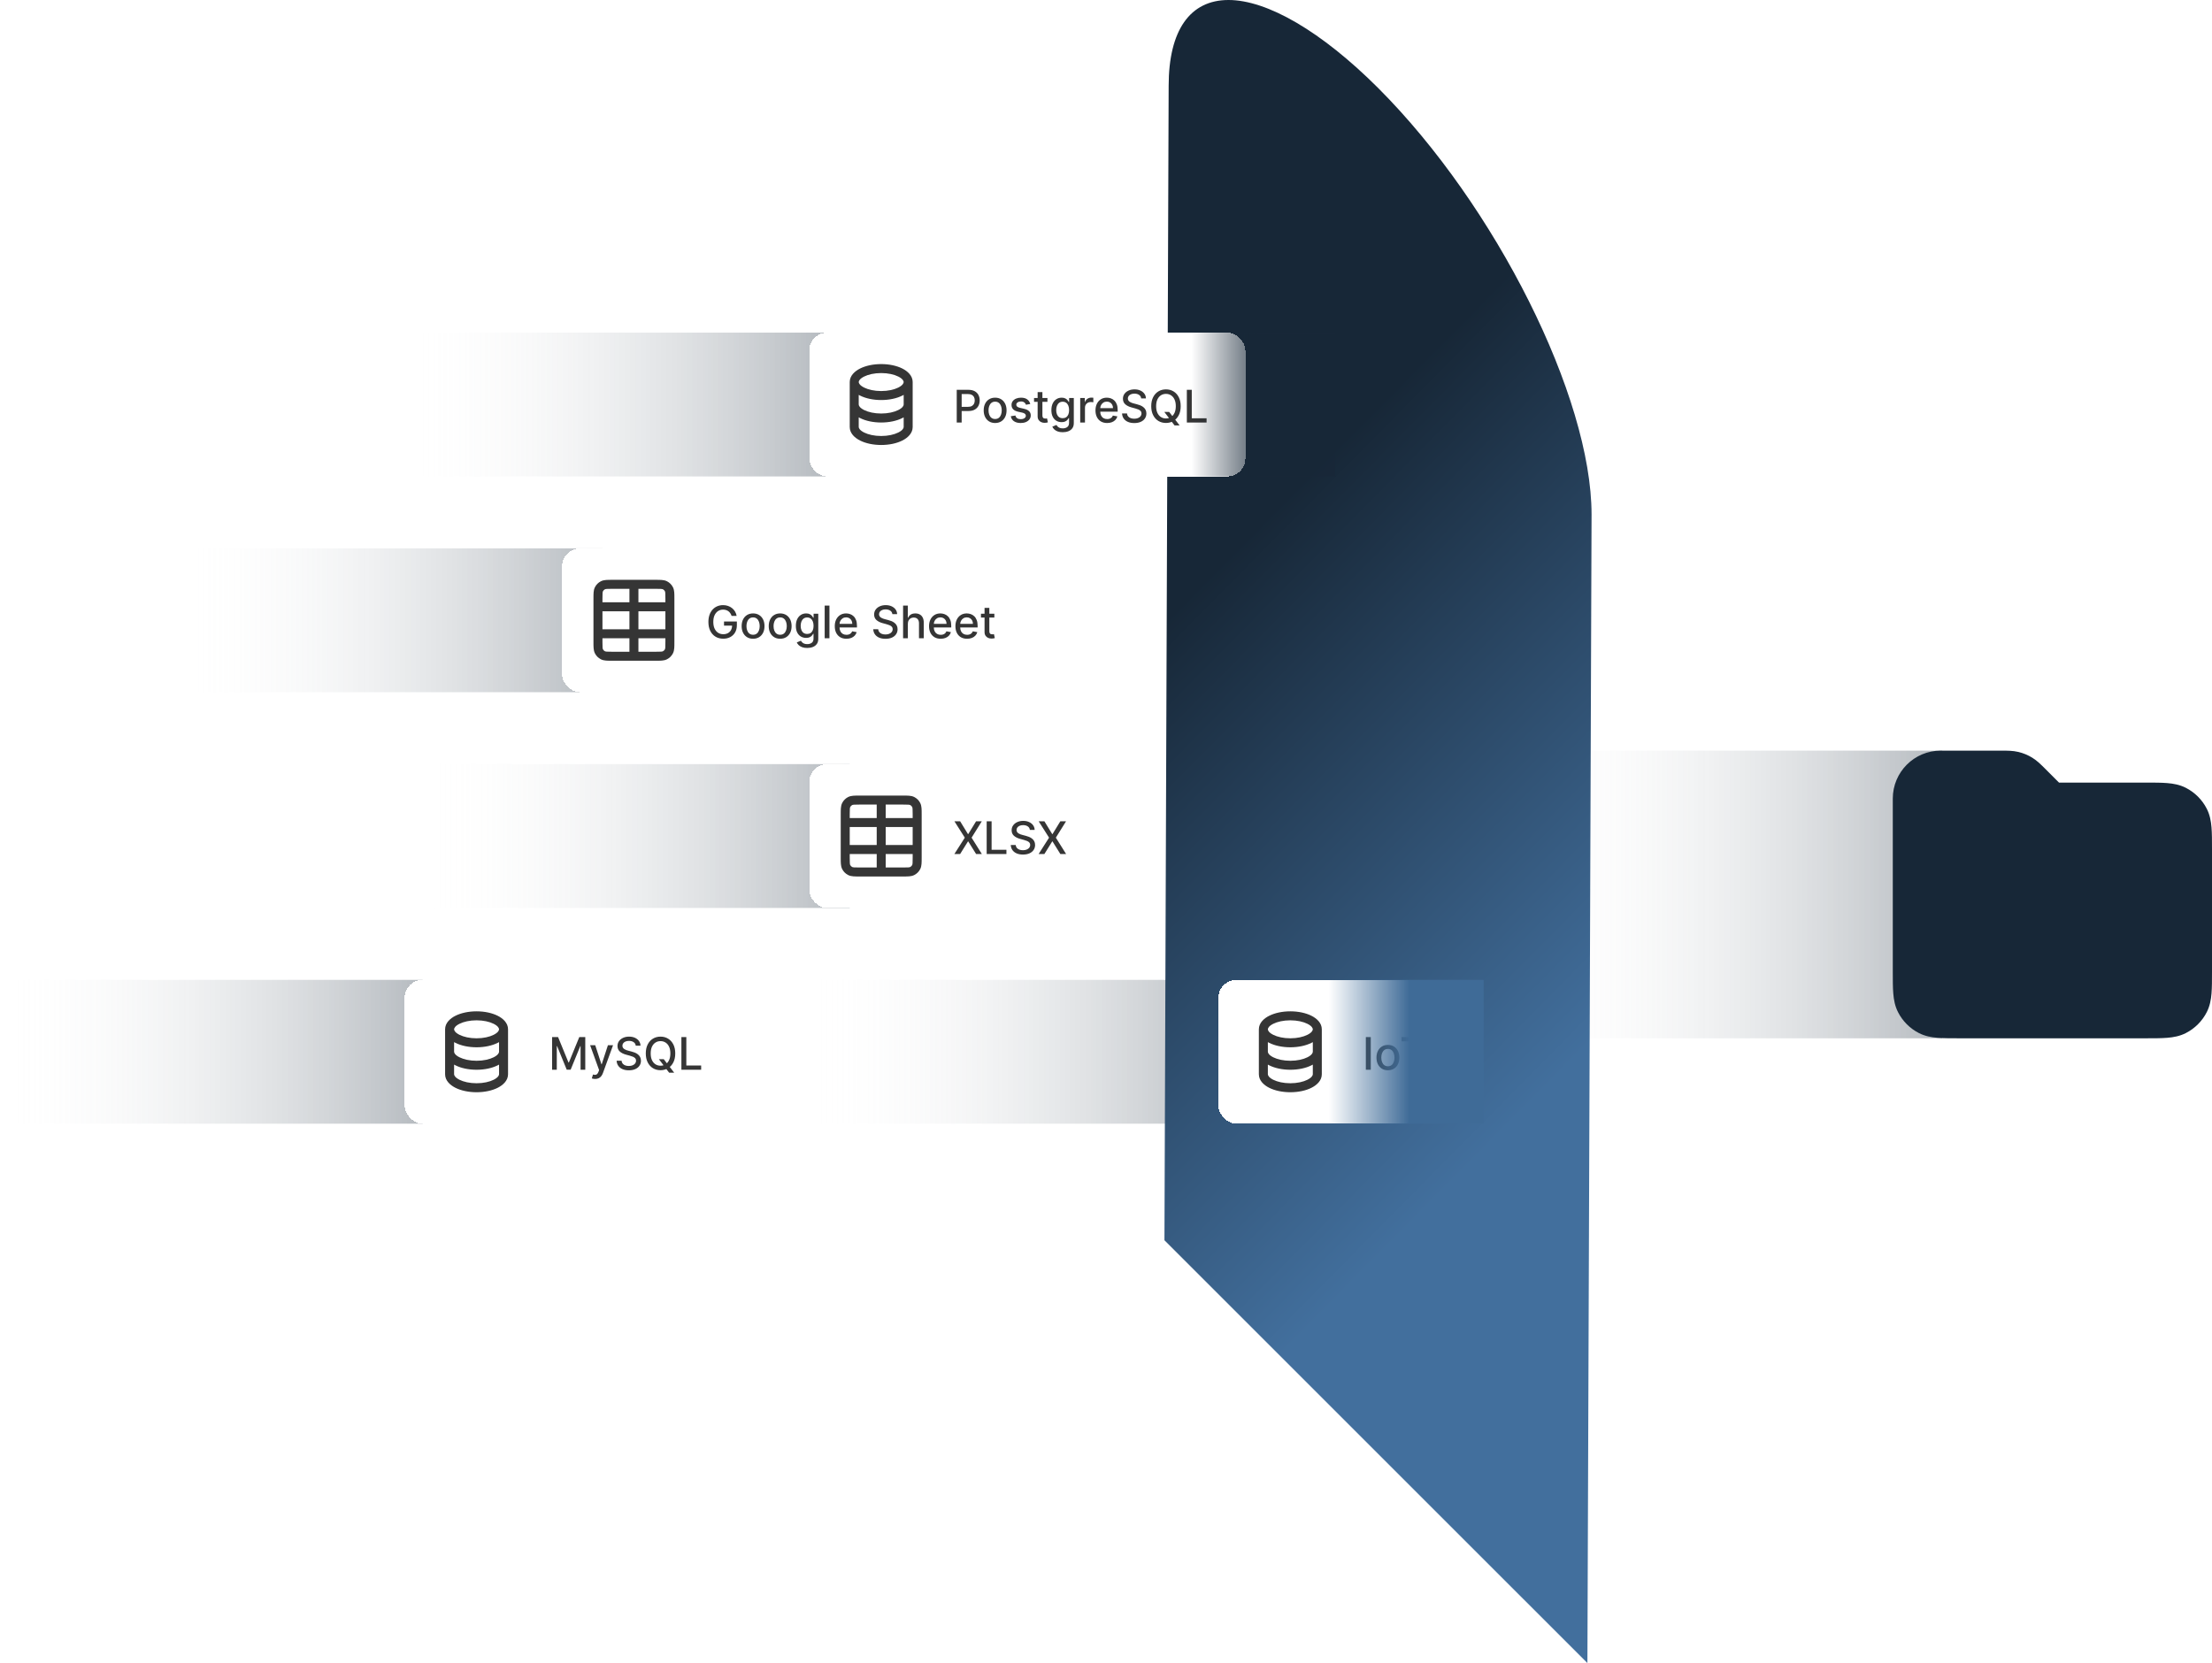 <svg width="492" height="370" viewBox="0 0 492 370" fill="none" xmlns="http://www.w3.org/2000/svg">
<rect x="338" y="167" width="94" height="64" fill="url(#paint0_linear_349_535)"/>
<rect x="90" y="74" width="94" height="32" fill="url(#paint1_linear_349_535)"/>
<rect y="218" width="94" height="32" fill="url(#paint2_linear_349_535)"/>
<rect x="181" y="218" width="94" height="32" fill="url(#paint3_linear_349_535)"/>
<rect x="40" y="122" width="94" height="32" fill="url(#paint4_linear_349_535)"/>
<rect x="95" y="170" width="94" height="32" fill="url(#paint5_linear_349_535)"/>
<path d="M259 275.932L259.937 19.105C259.937 6.781 264.661 0 273.25 0C281.839 0 293.89 6.95 306.513 19.561C332.697 45.746 354 88.316 354 114.462L353.076 370L259 275.932Z" fill="url(#paint6_linear_349_535)"/>
<path d="M457.97 174.111L477.226 174.111C479.098 174.111 480.712 174.111 482.041 174.22C483.444 174.335 484.84 174.589 486.183 175.274C488.184 176.295 489.817 177.925 490.839 179.935C491.524 181.28 491.777 182.678 491.891 184.084C492 185.416 492 187.033 492 188.907L492 216.203C492 218.077 492 219.694 491.891 221.026C491.777 222.432 491.524 223.83 490.839 225.175C489.817 227.184 488.185 228.816 486.182 229.838C484.84 230.523 483.446 230.777 482.044 230.891C480.716 231 479.105 231 477.237 231H435.762C433.895 231 432.282 231 430.954 230.891C429.552 230.777 428.157 230.523 426.814 229.838C424.807 228.814 423.18 227.178 422.161 225.175C421.476 223.829 421.223 222.432 421.109 221.026C421 219.695 421 218.078 421 216.204V177.667C421 171.776 425.768 167 431.65 167L444.99 167C446.435 166.999 447.71 166.998 448.947 167.295C450.037 167.557 451.074 167.99 452.024 168.573C453.109 169.239 454.009 170.142 455.029 171.166L457.97 174.111Z" fill="#172737"/>
<g filter="url(#filter0_d_349_535)">
<rect x="180" y="74" width="97" height="32" rx="4" fill="white" shape-rendering="crispEdges"/>
<path fill-rule="evenodd" clip-rule="evenodd" d="M192.205 83.773C191.225 84.263 191 84.754 191 85C191 85.246 191.225 85.737 192.205 86.227C193.124 86.687 194.465 87 196 87C197.535 87 198.876 86.687 199.795 86.227C200.775 85.737 201 85.246 201 85C201 84.754 200.775 84.263 199.795 83.773C198.876 83.313 197.535 83 196 83C194.465 83 193.124 83.313 192.205 83.773ZM201 87.85C200.898 87.908 200.794 87.964 200.69 88.016C199.438 88.642 197.778 89 196 89C194.222 89 192.562 88.642 191.31 88.016C191.206 87.964 191.102 87.908 191 87.85V90C191 90.246 191.225 90.737 192.205 91.227C193.124 91.687 194.465 92 196 92C197.535 92 198.876 91.687 199.795 91.227C200.775 90.737 201 90.246 201 90V87.85ZM201 92.85C200.898 92.908 200.794 92.964 200.69 93.016C199.438 93.642 197.778 94 196 94C194.222 94 192.562 93.642 191.31 93.016C191.206 92.964 191.102 92.908 191 92.85V95C191 95.246 191.225 95.737 192.205 96.227C193.124 96.687 194.465 97 196 97C197.535 97 198.876 96.687 199.795 96.227C200.775 95.737 201 95.246 201 95V92.85ZM189 95C189 96.411 190.118 97.42 191.31 98.016C192.562 98.642 194.222 99 196 99C197.778 99 199.438 98.642 200.69 98.016C201.882 97.42 203 96.411 203 95V85C203 83.589 201.882 82.58 200.69 81.984C199.438 81.358 197.778 81 196 81C194.222 81 192.562 81.358 191.31 81.984C190.118 82.58 189 83.589 189 85V95Z" fill="#353535"/>
<path d="M212.799 94V86.727H215.391C215.957 86.727 216.426 86.83 216.798 87.036C217.169 87.242 217.447 87.524 217.632 87.881C217.817 88.237 217.909 88.637 217.909 89.082C217.909 89.529 217.816 89.932 217.629 90.289C217.444 90.644 217.165 90.926 216.79 91.134C216.419 91.34 215.951 91.443 215.388 91.443H213.605V90.513H215.288C215.646 90.513 215.936 90.451 216.158 90.328C216.381 90.203 216.544 90.032 216.648 89.817C216.753 89.601 216.805 89.356 216.805 89.082C216.805 88.807 216.753 88.563 216.648 88.35C216.544 88.137 216.38 87.97 216.155 87.849C215.932 87.729 215.639 87.668 215.274 87.668H213.896V94H212.799ZM221.339 94.11C220.828 94.11 220.382 93.993 220.001 93.758C219.62 93.524 219.324 93.196 219.113 92.775C218.902 92.353 218.797 91.861 218.797 91.298C218.797 90.732 218.902 90.237 219.113 89.813C219.324 89.389 219.62 89.06 220.001 88.826C220.382 88.592 220.828 88.474 221.339 88.474C221.851 88.474 222.297 88.592 222.678 88.826C223.059 89.06 223.355 89.389 223.566 89.813C223.777 90.237 223.882 90.732 223.882 91.298C223.882 91.861 223.777 92.353 223.566 92.775C223.355 93.196 223.059 93.524 222.678 93.758C222.297 93.993 221.851 94.11 221.339 94.11ZM221.343 93.219C221.674 93.219 221.949 93.131 222.167 92.956C222.385 92.781 222.546 92.548 222.65 92.256C222.756 91.965 222.81 91.644 222.81 91.294C222.81 90.946 222.756 90.626 222.65 90.335C222.546 90.042 222.385 89.806 222.167 89.629C221.949 89.451 221.674 89.362 221.343 89.362C221.009 89.362 220.732 89.451 220.512 89.629C220.294 89.806 220.132 90.042 220.026 90.335C219.921 90.626 219.869 90.946 219.869 91.294C219.869 91.644 219.921 91.965 220.026 92.256C220.132 92.548 220.294 92.781 220.512 92.956C220.732 93.131 221.009 93.219 221.343 93.219ZM229.155 89.877L228.192 90.048C228.152 89.924 228.088 89.807 228.001 89.696C227.915 89.585 227.799 89.494 227.653 89.423C227.506 89.352 227.322 89.316 227.102 89.316C226.801 89.316 226.55 89.383 226.349 89.519C226.148 89.651 226.047 89.823 226.047 90.033C226.047 90.216 226.115 90.362 226.25 90.474C226.385 90.585 226.603 90.676 226.903 90.747L227.77 90.946C228.272 91.062 228.646 91.241 228.892 91.482C229.138 91.724 229.261 92.037 229.261 92.423C229.261 92.75 229.166 93.041 228.977 93.297C228.79 93.55 228.528 93.749 228.192 93.894C227.858 94.038 227.471 94.11 227.031 94.11C226.42 94.11 225.922 93.98 225.536 93.719C225.15 93.457 224.913 93.084 224.826 92.601L225.852 92.445C225.916 92.712 226.047 92.915 226.246 93.052C226.445 93.187 226.704 93.254 227.024 93.254C227.372 93.254 227.65 93.182 227.858 93.038C228.067 92.891 228.171 92.712 228.171 92.501C228.171 92.331 228.107 92.188 227.979 92.072C227.854 91.956 227.661 91.868 227.4 91.809L226.477 91.606C225.968 91.49 225.592 91.306 225.348 91.053C225.106 90.799 224.986 90.478 224.986 90.09C224.986 89.768 225.076 89.487 225.256 89.245C225.435 89.004 225.684 88.815 226.001 88.68C226.318 88.543 226.682 88.474 227.091 88.474C227.681 88.474 228.145 88.602 228.483 88.858C228.822 89.111 229.046 89.451 229.155 89.877ZM232.975 88.546V89.398H229.995V88.546H232.975ZM230.794 87.239H231.856V92.398C231.856 92.604 231.887 92.76 231.949 92.864C232.01 92.965 232.089 93.035 232.186 93.073C232.286 93.109 232.394 93.126 232.51 93.126C232.595 93.126 232.669 93.121 232.733 93.109C232.797 93.097 232.847 93.087 232.882 93.08L233.074 93.957C233.013 93.981 232.925 94.005 232.811 94.028C232.698 94.055 232.556 94.069 232.385 94.071C232.106 94.076 231.846 94.026 231.604 93.922C231.363 93.818 231.167 93.657 231.018 93.439C230.869 93.221 230.794 92.948 230.794 92.619V87.239ZM236.378 96.159C235.944 96.159 235.572 96.102 235.259 95.989C234.949 95.875 234.696 95.725 234.499 95.538C234.303 95.351 234.156 95.146 234.059 94.923L234.971 94.547C235.035 94.651 235.121 94.761 235.227 94.877C235.336 94.996 235.483 95.096 235.667 95.179C235.854 95.262 236.095 95.303 236.388 95.303C236.791 95.303 237.123 95.205 237.386 95.008C237.649 94.814 237.78 94.504 237.78 94.078V93.006H237.713C237.649 93.122 237.557 93.251 237.436 93.393C237.318 93.535 237.154 93.658 236.946 93.762C236.738 93.866 236.466 93.918 236.133 93.918C235.702 93.918 235.314 93.818 234.968 93.617C234.625 93.413 234.352 93.113 234.151 92.718C233.952 92.32 233.853 91.831 233.853 91.251C233.853 90.671 233.951 90.174 234.148 89.76C234.346 89.346 234.619 89.028 234.964 88.808C235.31 88.586 235.702 88.474 236.14 88.474C236.478 88.474 236.752 88.531 236.96 88.645C237.168 88.756 237.331 88.886 237.447 89.035C237.565 89.185 237.656 89.316 237.72 89.43H237.798V88.546H238.839V94.121C238.839 94.59 238.73 94.974 238.512 95.275C238.294 95.576 237.999 95.798 237.628 95.942C237.258 96.087 236.842 96.159 236.378 96.159ZM236.367 93.038C236.672 93.038 236.93 92.967 237.141 92.825C237.354 92.68 237.515 92.474 237.624 92.207C237.735 91.937 237.791 91.614 237.791 91.237C237.791 90.87 237.737 90.547 237.628 90.268C237.519 89.988 237.359 89.771 237.148 89.614C236.938 89.456 236.677 89.376 236.367 89.376C236.047 89.376 235.781 89.459 235.568 89.625C235.355 89.788 235.194 90.011 235.085 90.293C234.979 90.574 234.925 90.889 234.925 91.237C234.925 91.595 234.98 91.908 235.089 92.178C235.198 92.448 235.358 92.659 235.572 92.81C235.787 92.962 236.052 93.038 236.367 93.038ZM240.263 94V88.546H241.289V89.412H241.346C241.445 89.118 241.62 88.888 241.871 88.719C242.125 88.549 242.411 88.464 242.731 88.464C242.797 88.464 242.875 88.466 242.965 88.471C243.057 88.476 243.13 88.481 243.182 88.489V89.504C243.139 89.492 243.063 89.479 242.954 89.465C242.845 89.449 242.737 89.44 242.628 89.44C242.377 89.44 242.153 89.494 241.956 89.6C241.762 89.704 241.608 89.85 241.495 90.037C241.381 90.222 241.324 90.432 241.324 90.669V94H240.263ZM246.256 94.11C245.719 94.11 245.256 93.995 244.868 93.766C244.482 93.534 244.183 93.208 243.973 92.789C243.764 92.368 243.66 91.874 243.66 91.308C243.66 90.749 243.764 90.257 243.973 89.831C244.183 89.405 244.477 89.072 244.853 88.833C245.232 88.594 245.675 88.474 246.181 88.474C246.489 88.474 246.788 88.525 247.076 88.627C247.365 88.729 247.624 88.889 247.854 89.106C248.084 89.324 248.265 89.607 248.397 89.955C248.53 90.301 248.596 90.721 248.596 91.216V91.592H244.26V90.797H247.556C247.556 90.517 247.499 90.27 247.385 90.055C247.272 89.837 247.112 89.665 246.906 89.54C246.702 89.414 246.463 89.352 246.189 89.352C245.89 89.352 245.63 89.425 245.407 89.572C245.187 89.716 245.017 89.906 244.896 90.14C244.778 90.372 244.718 90.624 244.718 90.896V91.518C244.718 91.882 244.782 92.192 244.91 92.448C245.04 92.704 245.221 92.899 245.453 93.034C245.685 93.167 245.957 93.233 246.267 93.233C246.468 93.233 246.651 93.204 246.817 93.148C246.983 93.088 247.126 93.001 247.247 92.885C247.368 92.769 247.46 92.626 247.524 92.455L248.529 92.636C248.448 92.932 248.304 93.192 248.096 93.414C247.89 93.634 247.63 93.806 247.318 93.929C247.008 94.05 246.654 94.11 246.256 94.11ZM253.826 88.638C253.788 88.302 253.632 88.041 253.357 87.856C253.083 87.669 252.737 87.576 252.32 87.576C252.022 87.576 251.764 87.623 251.546 87.718C251.329 87.81 251.159 87.938 251.039 88.102C250.92 88.263 250.861 88.446 250.861 88.652C250.861 88.825 250.901 88.974 250.982 89.099C251.065 89.225 251.172 89.33 251.305 89.415C251.44 89.498 251.584 89.568 251.738 89.625C251.892 89.68 252.04 89.724 252.182 89.76L252.892 89.945C253.124 90.001 253.362 90.078 253.606 90.175C253.85 90.272 254.076 90.4 254.284 90.559C254.493 90.718 254.661 90.914 254.789 91.148C254.919 91.383 254.984 91.663 254.984 91.99C254.984 92.402 254.877 92.768 254.664 93.087C254.454 93.407 254.147 93.659 253.744 93.844C253.344 94.028 252.86 94.121 252.292 94.121C251.748 94.121 251.276 94.034 250.879 93.862C250.481 93.689 250.17 93.444 249.945 93.126C249.72 92.807 249.596 92.428 249.572 91.99H250.673C250.694 92.253 250.779 92.472 250.928 92.647C251.08 92.82 251.273 92.949 251.507 93.034C251.744 93.117 252.003 93.158 252.285 93.158C252.595 93.158 252.871 93.11 253.112 93.013C253.356 92.913 253.548 92.776 253.688 92.601C253.827 92.423 253.897 92.216 253.897 91.979C253.897 91.764 253.836 91.588 253.713 91.45C253.592 91.313 253.427 91.199 253.219 91.109C253.013 91.019 252.78 90.94 252.519 90.871L251.66 90.637C251.078 90.478 250.616 90.245 250.275 89.938C249.936 89.63 249.767 89.222 249.767 88.716C249.767 88.297 249.881 87.931 250.108 87.619C250.335 87.306 250.643 87.063 251.031 86.891C251.42 86.715 251.858 86.628 252.345 86.628C252.838 86.628 253.272 86.714 253.649 86.887C254.027 87.06 254.326 87.298 254.544 87.601C254.761 87.901 254.875 88.247 254.884 88.638H253.826ZM258.969 91.642H260.049L260.809 92.633L261.167 93.073L262.378 94.653H261.256L260.446 93.599L260.169 93.215L258.969 91.642ZM262.613 90.364C262.613 91.14 262.471 91.808 262.186 92.367C261.902 92.923 261.513 93.351 261.018 93.652C260.526 93.95 259.966 94.099 259.338 94.099C258.709 94.099 258.146 93.95 257.652 93.652C257.159 93.351 256.771 92.922 256.487 92.363C256.203 91.804 256.061 91.138 256.061 90.364C256.061 89.587 256.203 88.921 256.487 88.364C256.771 87.806 257.159 87.377 257.652 87.079C258.146 86.778 258.709 86.628 259.338 86.628C259.966 86.628 260.526 86.778 261.018 87.079C261.513 87.377 261.902 87.806 262.186 88.364C262.471 88.921 262.613 89.587 262.613 90.364ZM261.526 90.364C261.526 89.772 261.43 89.273 261.238 88.869C261.049 88.461 260.788 88.154 260.457 87.945C260.128 87.735 259.755 87.629 259.338 87.629C258.919 87.629 258.545 87.735 258.216 87.945C257.887 88.154 257.627 88.461 257.435 88.869C257.246 89.273 257.151 89.772 257.151 90.364C257.151 90.956 257.246 91.455 257.435 91.862C257.627 92.267 257.887 92.575 258.216 92.785C258.545 92.994 258.919 93.098 259.338 93.098C259.755 93.098 260.128 92.994 260.457 92.785C260.788 92.575 261.049 92.267 261.238 91.862C261.43 91.455 261.526 90.956 261.526 90.364ZM263.981 94V86.727H265.078V93.055H268.373V94H263.981Z" fill="#353535"/>
</g>
<g filter="url(#filter1_d_349_535)">
<rect x="90" y="218" width="75" height="32" rx="4" fill="white" shape-rendering="crispEdges"/>
<path fill-rule="evenodd" clip-rule="evenodd" d="M102.205 227.773C101.225 228.263 101 228.754 101 229C101 229.246 101.225 229.737 102.205 230.227C103.124 230.687 104.465 231 106 231C107.535 231 108.876 230.687 109.795 230.227C110.775 229.737 111 229.246 111 229C111 228.754 110.775 228.263 109.795 227.773C108.876 227.313 107.535 227 106 227C104.465 227 103.124 227.313 102.205 227.773ZM111 231.85C110.898 231.908 110.794 231.964 110.69 232.016C109.438 232.642 107.778 233 106 233C104.222 233 102.562 232.642 101.31 232.016C101.206 231.964 101.102 231.908 101 231.85V234C101 234.246 101.225 234.737 102.205 235.227C103.124 235.687 104.465 236 106 236C107.535 236 108.876 235.687 109.795 235.227C110.775 234.737 111 234.246 111 234V231.85ZM111 236.85C110.898 236.908 110.794 236.964 110.69 237.016C109.438 237.642 107.778 238 106 238C104.222 238 102.562 237.642 101.31 237.016C101.206 236.964 101.102 236.908 101 236.85V239C101 239.246 101.225 239.737 102.205 240.227C103.124 240.687 104.465 241 106 241C107.535 241 108.876 240.687 109.795 240.227C110.775 239.737 111 239.246 111 239V236.85ZM99 239C99 240.411 100.118 241.42 101.31 242.016C102.562 242.642 104.222 243 106 243C107.778 243 109.438 242.642 110.69 242.016C111.882 241.42 113 240.411 113 239V229C113 227.589 111.882 226.58 110.69 225.984C109.438 225.358 107.778 225 106 225C104.222 225 102.562 225.358 101.31 225.984C100.118 226.58 99 227.589 99 229V239Z" fill="#353535"/>
<path d="M122.799 230.727H124.131L126.446 236.381H126.531L128.847 230.727H130.178V238H129.134V232.737H129.067L126.922 237.989H126.055L123.911 232.734H123.843V238H122.799V230.727ZM132.36 240.045C132.201 240.045 132.057 240.032 131.926 240.006C131.796 239.983 131.699 239.957 131.635 239.928L131.891 239.058C132.085 239.11 132.258 239.133 132.409 239.126C132.561 239.119 132.695 239.062 132.811 238.955C132.929 238.849 133.033 238.675 133.123 238.433L133.254 238.071L131.259 232.545H132.395L133.776 236.778H133.833L135.215 232.545H136.355L134.107 238.728C134.003 239.012 133.87 239.252 133.709 239.449C133.548 239.648 133.356 239.797 133.134 239.896C132.911 239.996 132.653 240.045 132.36 240.045ZM141.404 232.638C141.366 232.302 141.21 232.041 140.936 231.857C140.661 231.67 140.315 231.576 139.899 231.576C139.6 231.576 139.342 231.623 139.124 231.718C138.907 231.81 138.737 231.938 138.617 232.102C138.498 232.263 138.439 232.446 138.439 232.652C138.439 232.825 138.479 232.974 138.56 233.099C138.643 233.225 138.75 233.33 138.883 233.415C139.018 233.498 139.162 233.568 139.316 233.625C139.47 233.679 139.618 233.724 139.76 233.76L140.47 233.945C140.702 234.001 140.94 234.078 141.184 234.175C141.428 234.272 141.654 234.4 141.862 234.559C142.071 234.718 142.239 234.914 142.367 235.148C142.497 235.383 142.562 235.663 142.562 235.99C142.562 236.402 142.455 236.768 142.242 237.087C142.032 237.407 141.725 237.659 141.323 237.844C140.923 238.028 140.438 238.121 139.87 238.121C139.326 238.121 138.855 238.034 138.457 237.862C138.059 237.689 137.748 237.444 137.523 237.126C137.298 236.807 137.174 236.428 137.15 235.99H138.251C138.272 236.253 138.357 236.472 138.507 236.647C138.658 236.82 138.851 236.949 139.085 237.034C139.322 237.117 139.581 237.158 139.863 237.158C140.173 237.158 140.449 237.11 140.691 237.013C140.934 236.913 141.126 236.776 141.266 236.601C141.405 236.423 141.475 236.216 141.475 235.979C141.475 235.764 141.414 235.588 141.291 235.45C141.17 235.313 141.005 235.199 140.797 235.109C140.591 235.019 140.358 234.94 140.097 234.871L139.238 234.637C138.656 234.478 138.194 234.245 137.853 233.938C137.515 233.63 137.345 233.223 137.345 232.716C137.345 232.297 137.459 231.931 137.686 231.619C137.914 231.306 138.221 231.063 138.61 230.891C138.998 230.715 139.436 230.628 139.923 230.628C140.416 230.628 140.85 230.714 141.227 230.887C141.606 231.06 141.904 231.298 142.122 231.601C142.339 231.902 142.453 232.247 142.463 232.638H141.404ZM146.547 235.642H147.627L148.387 236.633L148.745 237.073L149.956 238.653H148.834L148.025 237.599L147.748 237.215L146.547 235.642ZM150.191 234.364C150.191 235.14 150.049 235.808 149.765 236.366C149.48 236.923 149.091 237.351 148.596 237.652C148.104 237.95 147.544 238.099 146.917 238.099C146.287 238.099 145.725 237.95 145.23 237.652C144.737 237.351 144.349 236.922 144.065 236.363C143.781 235.804 143.639 235.138 143.639 234.364C143.639 233.587 143.781 232.921 144.065 232.364C144.349 231.806 144.737 231.377 145.23 231.079C145.725 230.778 146.287 230.628 146.917 230.628C147.544 230.628 148.104 230.778 148.596 231.079C149.091 231.377 149.48 231.806 149.765 232.364C150.049 232.921 150.191 233.587 150.191 234.364ZM149.104 234.364C149.104 233.772 149.008 233.273 148.816 232.869C148.627 232.461 148.367 232.154 148.035 231.945C147.706 231.735 147.333 231.629 146.917 231.629C146.498 231.629 146.123 231.735 145.794 231.945C145.465 232.154 145.205 232.461 145.013 232.869C144.824 233.273 144.729 233.772 144.729 234.364C144.729 234.955 144.824 235.455 145.013 235.862C145.205 236.267 145.465 236.575 145.794 236.786C146.123 236.994 146.498 237.098 146.917 237.098C147.333 237.098 147.706 236.994 148.035 236.786C148.367 236.575 148.627 236.267 148.816 235.862C149.008 235.455 149.104 234.955 149.104 234.364ZM151.559 238V230.727H152.656V237.055H155.952V238H151.559Z" fill="#353535"/>
</g>
<g filter="url(#filter2_d_349_535)">
<rect x="271" y="218" width="55" height="32" rx="4" fill="white" shape-rendering="crispEdges"/>
<path fill-rule="evenodd" clip-rule="evenodd" d="M283.205 227.773C282.225 228.263 282 228.754 282 229C282 229.246 282.225 229.737 283.205 230.227C284.124 230.687 285.465 231 287 231C288.535 231 289.876 230.687 290.795 230.227C291.775 229.737 292 229.246 292 229C292 228.754 291.775 228.263 290.795 227.773C289.876 227.313 288.535 227 287 227C285.465 227 284.124 227.313 283.205 227.773ZM292 231.85C291.898 231.908 291.794 231.964 291.69 232.016C290.438 232.642 288.778 233 287 233C285.222 233 283.562 232.642 282.31 232.016C282.206 231.964 282.102 231.908 282 231.85V234C282 234.246 282.225 234.737 283.205 235.227C284.124 235.687 285.465 236 287 236C288.535 236 289.876 235.687 290.795 235.227C291.775 234.737 292 234.246 292 234V231.85ZM292 236.85C291.898 236.908 291.794 236.964 291.69 237.016C290.438 237.642 288.778 238 287 238C285.222 238 283.562 237.642 282.31 237.016C282.206 236.964 282.102 236.908 282 236.85V239C282 239.246 282.225 239.737 283.205 240.227C284.124 240.687 285.465 241 287 241C288.535 241 289.876 240.687 290.795 240.227C291.775 239.737 292 239.246 292 239V236.85ZM280 239C280 240.411 281.118 241.42 282.31 242.016C283.562 242.642 285.222 243 287 243C288.778 243 290.438 242.642 291.69 242.016C292.882 241.42 294 240.411 294 239V229C294 227.589 292.882 226.58 291.69 225.984C290.438 225.358 288.778 225 287 225C285.222 225 283.562 225.358 282.31 225.984C281.118 226.58 280 227.589 280 229V239Z" fill="#353535"/>
<path d="M304.896 230.727V238H303.799V230.727H304.896ZM308.707 238.11C308.195 238.11 307.749 237.993 307.368 237.759C306.987 237.524 306.691 237.196 306.48 236.775C306.269 236.353 306.164 235.861 306.164 235.298C306.164 234.732 306.269 234.237 306.48 233.813C306.691 233.389 306.987 233.06 307.368 232.826C307.749 232.592 308.195 232.474 308.707 232.474C309.218 232.474 309.664 232.592 310.045 232.826C310.427 233.06 310.723 233.389 310.933 233.813C311.144 234.237 311.249 234.732 311.249 235.298C311.249 235.861 311.144 236.353 310.933 236.775C310.723 237.196 310.427 237.524 310.045 237.759C309.664 237.993 309.218 238.11 308.707 238.11ZM308.71 237.219C309.042 237.219 309.316 237.131 309.534 236.956C309.752 236.781 309.913 236.548 310.017 236.256C310.124 235.965 310.177 235.644 310.177 235.294C310.177 234.946 310.124 234.626 310.017 234.335C309.913 234.042 309.752 233.806 309.534 233.629C309.316 233.451 309.042 233.362 308.71 233.362C308.376 233.362 308.099 233.451 307.879 233.629C307.661 233.806 307.499 234.042 307.393 234.335C307.289 234.626 307.237 234.946 307.237 235.294C307.237 235.644 307.289 235.965 307.393 236.256C307.499 236.548 307.661 236.781 307.879 236.956C308.099 237.131 308.376 237.219 308.71 237.219ZM311.761 231.672V230.727H317.389V231.672H315.12V238H314.026V231.672H311.761Z" fill="#353535"/>
</g>
<g filter="url(#filter3_d_349_535)">
<rect x="125" y="122" width="105" height="32" rx="4" fill="white" shape-rendering="crispEdges"/>
<path fill-rule="evenodd" clip-rule="evenodd" d="M136.162 129H145.839C146.366 129 146.821 129 147.195 129.031C147.59 129.063 147.984 129.134 148.362 129.327C148.926 129.614 149.385 130.073 149.673 130.638C149.866 131.016 149.937 131.409 149.969 131.804C150 132.178 150 132.632 150 133.158V142.842C150 143.368 150 143.822 149.969 144.196C149.937 144.591 149.866 144.984 149.673 145.362C149.386 145.926 148.926 146.386 148.362 146.673C147.984 146.866 147.591 146.937 147.196 146.969C146.822 147 146.368 147 145.842 147H136.158C135.632 147 135.178 147 134.804 146.969C134.409 146.937 134.016 146.866 133.638 146.673C133.073 146.385 132.614 145.926 132.327 145.362C132.134 144.984 132.063 144.59 132.031 144.195C132 143.821 132 143.366 132 142.839V133.162C132 132.635 132 132.18 132.031 131.805C132.063 131.41 132.134 131.016 132.327 130.638C132.615 130.073 133.073 129.615 133.638 129.327C134.016 129.134 134.41 129.063 134.805 129.031C135.18 129 135.635 129 136.162 129ZM134.968 131.024C134.696 131.046 134.595 131.084 134.546 131.109C134.358 131.205 134.205 131.358 134.109 131.546C134.084 131.595 134.046 131.696 134.024 131.968C134.001 132.251 134 132.624 134 133.2V134H140V131H136.2C135.624 131 135.251 131.001 134.968 131.024ZM142 131V134H148V133.197C148 132.621 147.999 132.25 147.976 131.967C147.954 131.696 147.916 131.595 147.891 131.546C147.796 131.358 147.643 131.205 147.454 131.109C147.404 131.084 147.304 131.046 147.032 131.024C146.749 131.001 146.377 131 145.8 131H142ZM148 136H142V140H148V136ZM148 142H142V145H145.804C146.379 145 146.75 144.999 147.033 144.976C147.304 144.954 147.405 144.916 147.454 144.891C147.642 144.795 147.795 144.642 147.891 144.454C147.916 144.405 147.954 144.304 147.976 144.033C147.999 143.75 148 143.379 148 142.804V142ZM140 145V142H134V142.8C134 143.377 134.001 143.749 134.024 144.032C134.046 144.304 134.084 144.404 134.109 144.454C134.205 144.643 134.358 144.796 134.546 144.891C134.595 144.916 134.696 144.954 134.967 144.976C135.25 144.999 135.621 145 136.197 145H140ZM134 140H140V136H134V140Z" fill="#353535"/>
<path d="M162.721 137.025C162.652 136.809 162.56 136.616 162.444 136.446C162.33 136.273 162.194 136.126 162.036 136.006C161.877 135.883 161.696 135.789 161.492 135.725C161.291 135.661 161.07 135.629 160.828 135.629C160.419 135.629 160.049 135.735 159.72 135.945C159.391 136.156 159.131 136.465 158.939 136.872C158.75 137.277 158.655 137.773 158.655 138.36C158.655 138.95 158.751 139.448 158.942 139.855C159.134 140.262 159.397 140.571 159.731 140.782C160.065 140.993 160.445 141.098 160.871 141.098C161.266 141.098 161.611 141.018 161.904 140.857C162.2 140.696 162.429 140.468 162.589 140.175C162.753 139.879 162.835 139.531 162.835 139.131L163.119 139.184H161.038V138.278H163.896V139.106C163.896 139.717 163.766 140.247 163.506 140.697C163.248 141.144 162.89 141.49 162.433 141.734C161.979 141.978 161.458 142.099 160.871 142.099C160.213 142.099 159.635 141.948 159.138 141.645C158.643 141.342 158.257 140.912 157.98 140.356C157.703 139.797 157.565 139.134 157.565 138.367C157.565 137.787 157.645 137.266 157.806 136.805C157.967 136.343 158.193 135.951 158.484 135.629C158.778 135.305 159.122 135.058 159.518 134.887C159.915 134.714 160.35 134.628 160.821 134.628C161.214 134.628 161.58 134.686 161.918 134.802C162.259 134.918 162.562 135.082 162.827 135.295C163.095 135.509 163.316 135.762 163.491 136.055C163.667 136.347 163.785 136.67 163.847 137.025H162.721ZM167.502 142.11C166.99 142.11 166.544 141.993 166.163 141.759C165.782 141.524 165.486 141.196 165.275 140.775C165.064 140.353 164.959 139.861 164.959 139.298C164.959 138.732 165.064 138.237 165.275 137.813C165.486 137.389 165.782 137.06 166.163 136.826C166.544 136.592 166.99 136.474 167.502 136.474C168.013 136.474 168.459 136.592 168.84 136.826C169.222 137.06 169.517 137.389 169.728 137.813C169.939 138.237 170.044 138.732 170.044 139.298C170.044 139.861 169.939 140.353 169.728 140.775C169.517 141.196 169.222 141.524 168.84 141.759C168.459 141.993 168.013 142.11 167.502 142.11ZM167.505 141.219C167.837 141.219 168.111 141.131 168.329 140.956C168.547 140.781 168.708 140.548 168.812 140.256C168.919 139.965 168.972 139.644 168.972 139.294C168.972 138.946 168.919 138.626 168.812 138.335C168.708 138.042 168.547 137.806 168.329 137.629C168.111 137.451 167.837 137.362 167.505 137.362C167.171 137.362 166.894 137.451 166.674 137.629C166.456 137.806 166.294 138.042 166.188 138.335C166.084 138.626 166.031 138.946 166.031 139.294C166.031 139.644 166.084 139.965 166.188 140.256C166.294 140.548 166.456 140.781 166.674 140.956C166.894 141.131 167.171 141.219 167.505 141.219ZM173.527 142.11C173.016 142.11 172.569 141.993 172.188 141.759C171.807 141.524 171.511 141.196 171.3 140.775C171.09 140.353 170.984 139.861 170.984 139.298C170.984 138.732 171.09 138.237 171.3 137.813C171.511 137.389 171.807 137.06 172.188 136.826C172.569 136.592 173.016 136.474 173.527 136.474C174.038 136.474 174.485 136.592 174.866 136.826C175.247 137.06 175.543 137.389 175.754 137.813C175.964 138.237 176.07 138.732 176.07 139.298C176.07 139.861 175.964 140.353 175.754 140.775C175.543 141.196 175.247 141.524 174.866 141.759C174.485 141.993 174.038 142.11 173.527 142.11ZM173.531 141.219C173.862 141.219 174.137 141.131 174.354 140.956C174.572 140.781 174.733 140.548 174.837 140.256C174.944 139.965 174.997 139.644 174.997 139.294C174.997 138.946 174.944 138.626 174.837 138.335C174.733 138.042 174.572 137.806 174.354 137.629C174.137 137.451 173.862 137.362 173.531 137.362C173.197 137.362 172.92 137.451 172.7 137.629C172.482 137.806 172.32 138.042 172.213 138.335C172.109 138.626 172.057 138.946 172.057 139.294C172.057 139.644 172.109 139.965 172.213 140.256C172.32 140.548 172.482 140.781 172.7 140.956C172.92 141.131 173.197 141.219 173.531 141.219ZM179.542 144.159C179.108 144.159 178.736 144.102 178.423 143.989C178.113 143.875 177.86 143.725 177.663 143.538C177.467 143.351 177.32 143.146 177.223 142.923L178.135 142.547C178.199 142.651 178.285 142.761 178.391 142.877C178.5 142.996 178.647 143.096 178.831 143.179C179.019 143.262 179.259 143.303 179.552 143.303C179.955 143.303 180.287 143.205 180.55 143.009C180.813 142.814 180.944 142.504 180.944 142.078V141.006H180.877C180.813 141.122 180.721 141.251 180.6 141.393C180.482 141.535 180.318 141.658 180.11 141.762C179.902 141.866 179.631 141.918 179.297 141.918C178.866 141.918 178.478 141.818 178.132 141.616C177.789 141.413 177.516 141.113 177.315 140.718C177.116 140.32 177.017 139.831 177.017 139.251C177.017 138.671 177.115 138.174 177.312 137.76C177.51 137.346 177.783 137.028 178.128 136.808C178.474 136.586 178.866 136.474 179.304 136.474C179.642 136.474 179.916 136.531 180.124 136.645C180.332 136.756 180.495 136.886 180.611 137.036C180.729 137.185 180.82 137.316 180.884 137.43H180.962V136.545H182.003V142.121C182.003 142.589 181.894 142.974 181.676 143.275C181.458 143.576 181.163 143.798 180.792 143.942C180.422 144.087 180.006 144.159 179.542 144.159ZM179.531 141.038C179.836 141.038 180.095 140.967 180.305 140.825C180.518 140.68 180.679 140.474 180.788 140.207C180.899 139.937 180.955 139.614 180.955 139.237C180.955 138.87 180.901 138.547 180.792 138.268C180.683 137.988 180.523 137.771 180.312 137.614C180.102 137.456 179.841 137.376 179.531 137.376C179.211 137.376 178.945 137.459 178.732 137.625C178.519 137.788 178.358 138.011 178.249 138.293C178.143 138.574 178.089 138.889 178.089 139.237C178.089 139.595 178.144 139.908 178.253 140.178C178.362 140.448 178.523 140.659 178.736 140.81C178.951 140.962 179.216 141.038 179.531 141.038ZM184.488 134.727V142H183.427V134.727H184.488ZM188.268 142.11C187.73 142.11 187.268 141.995 186.879 141.766C186.493 141.534 186.195 141.208 185.984 140.789C185.776 140.368 185.672 139.874 185.672 139.308C185.672 138.75 185.776 138.257 185.984 137.831C186.195 137.405 186.489 137.072 186.865 136.833C187.244 136.594 187.687 136.474 188.193 136.474C188.501 136.474 188.799 136.525 189.088 136.627C189.377 136.729 189.636 136.889 189.866 137.107C190.095 137.324 190.277 137.607 190.409 137.955C190.542 138.301 190.608 138.721 190.608 139.216V139.592H186.272V138.797H189.567C189.567 138.518 189.511 138.27 189.397 138.055C189.283 137.837 189.124 137.665 188.918 137.54C188.714 137.414 188.475 137.352 188.2 137.352C187.902 137.352 187.642 137.425 187.419 137.572C187.199 137.716 187.028 137.906 186.908 138.14C186.789 138.372 186.73 138.624 186.73 138.896V139.518C186.73 139.882 186.794 140.192 186.922 140.448C187.052 140.704 187.233 140.899 187.465 141.034C187.697 141.167 187.968 141.233 188.278 141.233C188.48 141.233 188.663 141.205 188.829 141.148C188.995 141.089 189.138 141.001 189.259 140.885C189.379 140.769 189.472 140.626 189.536 140.455L190.54 140.636C190.46 140.932 190.316 141.192 190.107 141.414C189.901 141.634 189.642 141.806 189.33 141.929C189.019 142.05 188.665 142.11 188.268 142.11ZM198.484 136.638C198.446 136.302 198.29 136.041 198.016 135.857C197.741 135.67 197.395 135.576 196.979 135.576C196.68 135.576 196.422 135.623 196.205 135.718C195.987 135.81 195.817 135.938 195.697 136.102C195.578 136.263 195.519 136.446 195.519 136.652C195.519 136.825 195.559 136.974 195.64 137.099C195.723 137.225 195.83 137.33 195.963 137.415C196.098 137.498 196.242 137.568 196.396 137.625C196.55 137.679 196.698 137.724 196.84 137.76L197.55 137.945C197.782 138.001 198.02 138.078 198.264 138.175C198.508 138.272 198.734 138.4 198.942 138.559C199.151 138.718 199.319 138.914 199.447 139.148C199.577 139.383 199.642 139.663 199.642 139.99C199.642 140.402 199.536 140.768 199.322 141.087C199.112 141.407 198.805 141.659 198.403 141.844C198.003 142.028 197.518 142.121 196.95 142.121C196.406 142.121 195.935 142.034 195.537 141.862C195.139 141.689 194.828 141.444 194.603 141.126C194.378 140.807 194.254 140.428 194.23 139.99H195.331C195.352 140.253 195.438 140.472 195.587 140.647C195.738 140.82 195.931 140.949 196.165 141.034C196.402 141.117 196.661 141.158 196.943 141.158C197.253 141.158 197.529 141.11 197.771 141.013C198.014 140.913 198.206 140.776 198.346 140.601C198.486 140.423 198.555 140.216 198.555 139.979C198.555 139.764 198.494 139.588 198.371 139.45C198.25 139.313 198.085 139.199 197.877 139.109C197.671 139.019 197.438 138.94 197.178 138.871L196.318 138.637C195.736 138.478 195.274 138.245 194.933 137.938C194.595 137.63 194.425 137.223 194.425 136.716C194.425 136.297 194.539 135.931 194.766 135.619C194.994 135.306 195.301 135.063 195.69 134.891C196.078 134.715 196.516 134.628 197.004 134.628C197.496 134.628 197.93 134.714 198.307 134.887C198.686 135.06 198.984 135.298 199.202 135.601C199.42 135.902 199.533 136.247 199.543 136.638H198.484ZM201.93 138.761V142H200.868V134.727H201.916V137.433H201.983C202.111 137.14 202.306 136.906 202.569 136.734C202.832 136.561 203.175 136.474 203.599 136.474C203.973 136.474 204.3 136.551 204.579 136.705C204.861 136.859 205.079 137.089 205.232 137.394C205.389 137.697 205.467 138.076 205.467 138.531V142H204.405V138.658C204.405 138.258 204.302 137.948 204.096 137.728C203.89 137.505 203.604 137.394 203.237 137.394C202.986 137.394 202.761 137.447 202.562 137.554C202.365 137.661 202.21 137.817 202.097 138.023C201.985 138.226 201.93 138.473 201.93 138.761ZM209.235 142.11C208.697 142.11 208.234 141.995 207.846 141.766C207.46 141.534 207.162 141.208 206.951 140.789C206.743 140.368 206.639 139.874 206.639 139.308C206.639 138.75 206.743 138.257 206.951 137.831C207.162 137.405 207.455 137.072 207.832 136.833C208.211 136.594 208.653 136.474 209.16 136.474C209.468 136.474 209.766 136.525 210.055 136.627C210.344 136.729 210.603 136.889 210.833 137.107C211.062 137.324 211.243 137.607 211.376 137.955C211.508 138.301 211.575 138.721 211.575 139.216V139.592H207.239V138.797H210.534C210.534 138.518 210.477 138.27 210.364 138.055C210.25 137.837 210.09 137.665 209.884 137.54C209.681 137.414 209.442 137.352 209.167 137.352C208.869 137.352 208.608 137.425 208.386 137.572C208.166 137.716 207.995 137.906 207.874 138.14C207.756 138.372 207.697 138.624 207.697 138.896V139.518C207.697 139.882 207.761 140.192 207.889 140.448C208.019 140.704 208.2 140.899 208.432 141.034C208.664 141.167 208.935 141.233 209.245 141.233C209.446 141.233 209.63 141.205 209.796 141.148C209.961 141.089 210.105 141.001 210.225 140.885C210.346 140.769 210.438 140.626 210.502 140.455L211.507 140.636C211.427 140.932 211.282 141.192 211.074 141.414C210.868 141.634 210.609 141.806 210.296 141.929C209.986 142.05 209.632 142.11 209.235 142.11ZM215.104 142.11C214.566 142.11 214.103 141.995 213.715 141.766C213.329 141.534 213.031 141.208 212.82 140.789C212.612 140.368 212.508 139.874 212.508 139.308C212.508 138.75 212.612 138.257 212.82 137.831C213.031 137.405 213.325 137.072 213.701 136.833C214.08 136.594 214.522 136.474 215.029 136.474C215.337 136.474 215.635 136.525 215.924 136.627C216.213 136.729 216.472 136.889 216.702 137.107C216.931 137.324 217.112 137.607 217.245 137.955C217.378 138.301 217.444 138.721 217.444 139.216V139.592H213.108V138.797H216.403C216.403 138.518 216.347 138.27 216.233 138.055C216.119 137.837 215.96 137.665 215.754 137.54C215.55 137.414 215.311 137.352 215.036 137.352C214.738 137.352 214.478 137.425 214.255 137.572C214.035 137.716 213.864 137.906 213.744 138.14C213.625 138.372 213.566 138.624 213.566 138.896V139.518C213.566 139.882 213.63 140.192 213.758 140.448C213.888 140.704 214.069 140.899 214.301 141.034C214.533 141.167 214.804 141.233 215.114 141.233C215.316 141.233 215.499 141.205 215.665 141.148C215.83 141.089 215.974 141.001 216.094 140.885C216.215 140.769 216.308 140.626 216.371 140.455L217.376 140.636C217.296 140.932 217.152 141.192 216.943 141.414C216.737 141.634 216.478 141.806 216.165 141.929C215.855 142.05 215.501 142.11 215.104 142.11ZM221.168 136.545V137.398H218.189V136.545H221.168ZM218.988 135.239H220.05V140.398C220.05 140.604 220.08 140.759 220.142 140.864C220.203 140.965 220.283 141.035 220.38 141.073C220.479 141.109 220.587 141.126 220.703 141.126C220.788 141.126 220.863 141.121 220.927 141.109C220.991 141.097 221.04 141.087 221.076 141.08L221.268 141.957C221.206 141.981 221.118 142.005 221.005 142.028C220.891 142.054 220.749 142.069 220.579 142.071C220.299 142.076 220.039 142.026 219.797 141.922C219.556 141.818 219.361 141.657 219.211 141.439C219.062 141.221 218.988 140.948 218.988 140.619V135.239Z" fill="#353535"/>
</g>
<g filter="url(#filter4_d_349_535)">
<rect x="180" y="170" width="66" height="32" rx="4" fill="white" shape-rendering="crispEdges"/>
<path fill-rule="evenodd" clip-rule="evenodd" d="M191.162 177H200.839C201.366 177 201.821 177 202.195 177.031C202.59 177.063 202.984 177.134 203.362 177.327C203.926 177.614 204.385 178.073 204.673 178.638C204.866 179.016 204.937 179.409 204.969 179.804C205 180.178 205 180.632 205 181.158V190.842C205 191.368 205 191.822 204.969 192.196C204.937 192.591 204.866 192.984 204.673 193.362C204.386 193.926 203.926 194.386 203.362 194.673C202.984 194.866 202.591 194.937 202.196 194.969C201.822 195 201.368 195 200.842 195H191.158C190.632 195 190.178 195 189.804 194.969C189.409 194.937 189.016 194.866 188.638 194.673C188.073 194.385 187.614 193.926 187.327 193.362C187.134 192.984 187.063 192.59 187.031 192.195C187 191.821 187 191.366 187 190.839V181.162C187 180.635 187 180.18 187.031 179.805C187.063 179.41 187.134 179.016 187.327 178.638C187.615 178.073 188.073 177.615 188.638 177.327C189.016 177.134 189.41 177.063 189.805 177.031C190.18 177 190.635 177 191.162 177ZM189.968 179.024C189.696 179.046 189.595 179.084 189.546 179.109C189.358 179.205 189.205 179.358 189.109 179.546C189.084 179.595 189.046 179.696 189.024 179.968C189.001 180.251 189 180.624 189 181.2V182H195V179H191.2C190.624 179 190.251 179.001 189.968 179.024ZM197 179V182H203V181.197C203 180.621 202.999 180.25 202.976 179.967C202.954 179.696 202.916 179.595 202.891 179.546C202.796 179.358 202.643 179.205 202.454 179.109C202.404 179.084 202.304 179.046 202.032 179.024C201.749 179.001 201.377 179 200.8 179H197ZM203 184H197V188H203V184ZM203 190H197V193H200.804C201.379 193 201.75 192.999 202.033 192.976C202.304 192.954 202.405 192.916 202.454 192.891C202.642 192.795 202.795 192.642 202.891 192.454C202.916 192.405 202.954 192.304 202.976 192.033C202.999 191.75 203 191.379 203 190.804V190ZM195 193V190H189V190.8C189 191.377 189.001 191.749 189.024 192.032C189.046 192.304 189.084 192.404 189.109 192.454C189.205 192.643 189.358 192.796 189.546 192.891C189.595 192.916 189.696 192.954 189.967 192.976C190.25 192.999 190.621 193 191.197 193H195ZM189 188H195V184H189V188Z" fill="#353535"/>
<path d="M213.562 182.727L215.303 185.572H215.359L217.099 182.727H218.371L216.105 186.364L218.385 190H217.107L215.359 187.195H215.303L213.555 190H212.277L214.596 186.364L212.291 182.727H213.562ZM219.459 190V182.727H220.556V189.055H223.852V190H219.459ZM229.07 184.638C229.032 184.302 228.876 184.041 228.602 183.857C228.327 183.67 227.981 183.576 227.565 183.576C227.266 183.576 227.008 183.623 226.79 183.718C226.573 183.81 226.403 183.938 226.283 184.102C226.164 184.263 226.105 184.446 226.105 184.652C226.105 184.825 226.145 184.974 226.226 185.099C226.309 185.225 226.416 185.33 226.549 185.415C226.684 185.498 226.828 185.568 226.982 185.625C227.136 185.679 227.284 185.724 227.426 185.76L228.136 185.945C228.368 186.001 228.606 186.078 228.85 186.175C229.094 186.272 229.32 186.4 229.528 186.559C229.737 186.718 229.905 186.914 230.033 187.148C230.163 187.383 230.228 187.663 230.228 187.99C230.228 188.402 230.121 188.768 229.908 189.087C229.698 189.407 229.391 189.659 228.989 189.844C228.589 190.028 228.104 190.121 227.536 190.121C226.992 190.121 226.521 190.034 226.123 189.862C225.725 189.689 225.414 189.444 225.189 189.126C224.964 188.807 224.84 188.428 224.816 187.99H225.917C225.938 188.253 226.023 188.472 226.173 188.647C226.324 188.82 226.517 188.949 226.751 189.034C226.988 189.117 227.247 189.158 227.529 189.158C227.839 189.158 228.115 189.11 228.357 189.013C228.6 188.913 228.792 188.776 228.932 188.601C229.071 188.423 229.141 188.216 229.141 187.979C229.141 187.764 229.08 187.588 228.957 187.45C228.836 187.313 228.671 187.199 228.463 187.109C228.257 187.019 228.024 186.94 227.763 186.871L226.904 186.637C226.322 186.478 225.86 186.245 225.519 185.938C225.181 185.63 225.011 185.223 225.011 184.716C225.011 184.297 225.125 183.931 225.352 183.619C225.58 183.306 225.887 183.063 226.276 182.891C226.664 182.715 227.102 182.628 227.589 182.628C228.082 182.628 228.516 182.714 228.893 182.887C229.272 183.06 229.57 183.298 229.788 183.601C230.005 183.902 230.119 184.247 230.129 184.638H229.07ZM232.303 182.727L234.043 185.572H234.1L235.84 182.727H237.111L234.845 186.364L237.125 190H235.847L234.1 187.195H234.043L232.296 190H231.017L233.336 186.364L231.031 182.727H232.303Z" fill="#353535"/>
</g>
<rect x="265" y="74" width="32" height="32" fill="url(#paint7_linear_349_535)"/>
<rect x="294" y="218" width="36" height="32" fill="url(#paint8_linear_349_535)"/>
<defs>
<filter id="filter0_d_349_535" x="176" y="70" width="105" height="40" filterUnits="userSpaceOnUse" color-interpolation-filters="sRGB">
<feFlood flood-opacity="0" result="BackgroundImageFix"/>
<feColorMatrix in="SourceAlpha" type="matrix" values="0 0 0 0 0 0 0 0 0 0 0 0 0 0 0 0 0 0 127 0" result="hardAlpha"/>
<feOffset/>
<feGaussianBlur stdDeviation="2"/>
<feComposite in2="hardAlpha" operator="out"/>
<feColorMatrix type="matrix" values="0 0 0 0 0.09 0 0 0 0 0.153 0 0 0 0 0.216 0 0 0 0.16 0"/>
<feBlend mode="normal" in2="BackgroundImageFix" result="effect1_dropShadow_349_535"/>
<feBlend mode="normal" in="SourceGraphic" in2="effect1_dropShadow_349_535" result="shape"/>
</filter>
<filter id="filter1_d_349_535" x="82" y="210" width="91" height="48" filterUnits="userSpaceOnUse" color-interpolation-filters="sRGB">
<feFlood flood-opacity="0" result="BackgroundImageFix"/>
<feColorMatrix in="SourceAlpha" type="matrix" values="0 0 0 0 0 0 0 0 0 0 0 0 0 0 0 0 0 0 127 0" result="hardAlpha"/>
<feOffset/>
<feGaussianBlur stdDeviation="4"/>
<feComposite in2="hardAlpha" operator="out"/>
<feColorMatrix type="matrix" values="0 0 0 0 0.09 0 0 0 0 0.153 0 0 0 0 0.216 0 0 0 0.16 0"/>
<feBlend mode="normal" in2="BackgroundImageFix" result="effect1_dropShadow_349_535"/>
<feBlend mode="normal" in="SourceGraphic" in2="effect1_dropShadow_349_535" result="shape"/>
</filter>
<filter id="filter2_d_349_535" x="263" y="210" width="71" height="48" filterUnits="userSpaceOnUse" color-interpolation-filters="sRGB">
<feFlood flood-opacity="0" result="BackgroundImageFix"/>
<feColorMatrix in="SourceAlpha" type="matrix" values="0 0 0 0 0 0 0 0 0 0 0 0 0 0 0 0 0 0 127 0" result="hardAlpha"/>
<feOffset/>
<feGaussianBlur stdDeviation="4"/>
<feComposite in2="hardAlpha" operator="out"/>
<feColorMatrix type="matrix" values="0 0 0 0 0.09 0 0 0 0 0.153 0 0 0 0 0.216 0 0 0 0.16 0"/>
<feBlend mode="normal" in2="BackgroundImageFix" result="effect1_dropShadow_349_535"/>
<feBlend mode="normal" in="SourceGraphic" in2="effect1_dropShadow_349_535" result="shape"/>
</filter>
<filter id="filter3_d_349_535" x="117" y="114" width="121" height="48" filterUnits="userSpaceOnUse" color-interpolation-filters="sRGB">
<feFlood flood-opacity="0" result="BackgroundImageFix"/>
<feColorMatrix in="SourceAlpha" type="matrix" values="0 0 0 0 0 0 0 0 0 0 0 0 0 0 0 0 0 0 127 0" result="hardAlpha"/>
<feOffset/>
<feGaussianBlur stdDeviation="4"/>
<feComposite in2="hardAlpha" operator="out"/>
<feColorMatrix type="matrix" values="0 0 0 0 0.09 0 0 0 0 0.153 0 0 0 0 0.216 0 0 0 0.16 0"/>
<feBlend mode="normal" in2="BackgroundImageFix" result="effect1_dropShadow_349_535"/>
<feBlend mode="normal" in="SourceGraphic" in2="effect1_dropShadow_349_535" result="shape"/>
</filter>
<filter id="filter4_d_349_535" x="172" y="162" width="82" height="48" filterUnits="userSpaceOnUse" color-interpolation-filters="sRGB">
<feFlood flood-opacity="0" result="BackgroundImageFix"/>
<feColorMatrix in="SourceAlpha" type="matrix" values="0 0 0 0 0 0 0 0 0 0 0 0 0 0 0 0 0 0 127 0" result="hardAlpha"/>
<feOffset/>
<feGaussianBlur stdDeviation="4"/>
<feComposite in2="hardAlpha" operator="out"/>
<feColorMatrix type="matrix" values="0 0 0 0 0.09 0 0 0 0 0.153 0 0 0 0 0.216 0 0 0 0.16 0"/>
<feBlend mode="normal" in2="BackgroundImageFix" result="effect1_dropShadow_349_535"/>
<feBlend mode="normal" in="SourceGraphic" in2="effect1_dropShadow_349_535" result="shape"/>
</filter>
<linearGradient id="paint0_linear_349_535" x1="338" y1="199" x2="432" y2="199" gradientUnits="userSpaceOnUse">
<stop stop-color="white" stop-opacity="0"/>
<stop offset="1" stop-color="#172737" stop-opacity="0.32"/>
</linearGradient>
<linearGradient id="paint1_linear_349_535" x1="90" y1="90" x2="184" y2="90" gradientUnits="userSpaceOnUse">
<stop stop-color="white" stop-opacity="0"/>
<stop offset="1" stop-color="#172737" stop-opacity="0.32"/>
</linearGradient>
<linearGradient id="paint2_linear_349_535" x1="0" y1="234" x2="94" y2="234" gradientUnits="userSpaceOnUse">
<stop stop-color="white" stop-opacity="0"/>
<stop offset="1" stop-color="#172737" stop-opacity="0.32"/>
</linearGradient>
<linearGradient id="paint3_linear_349_535" x1="181" y1="234" x2="275" y2="234" gradientUnits="userSpaceOnUse">
<stop stop-color="white" stop-opacity="0"/>
<stop offset="1" stop-color="#172737" stop-opacity="0.32"/>
</linearGradient>
<linearGradient id="paint4_linear_349_535" x1="40" y1="138" x2="134" y2="138" gradientUnits="userSpaceOnUse">
<stop stop-color="white" stop-opacity="0"/>
<stop offset="1" stop-color="#172737" stop-opacity="0.32"/>
</linearGradient>
<linearGradient id="paint5_linear_349_535" x1="95" y1="186" x2="189" y2="186" gradientUnits="userSpaceOnUse">
<stop stop-color="white" stop-opacity="0"/>
<stop offset="1" stop-color="#172737" stop-opacity="0.32"/>
</linearGradient>
<linearGradient id="paint6_linear_349_535" x1="259" y1="138.073" x2="354" y2="231.927" gradientUnits="userSpaceOnUse">
<stop stop-color="#172737"/>
<stop offset="1" stop-color="#426F9D"/>
</linearGradient>
<linearGradient id="paint7_linear_349_535" x1="265" y1="90" x2="297" y2="90" gradientUnits="userSpaceOnUse">
<stop stop-color="#172737" stop-opacity="0"/>
<stop offset="0.459" stop-color="#172737" stop-opacity="0.72"/>
</linearGradient>
<linearGradient id="paint8_linear_349_535" x1="294" y1="234" x2="330" y2="234" gradientUnits="userSpaceOnUse">
<stop offset="0.042" stop-color="#416E9A" stop-opacity="0"/>
<stop offset="0.541" stop-color="#3F6B97"/>
</linearGradient>
</defs>
</svg>

